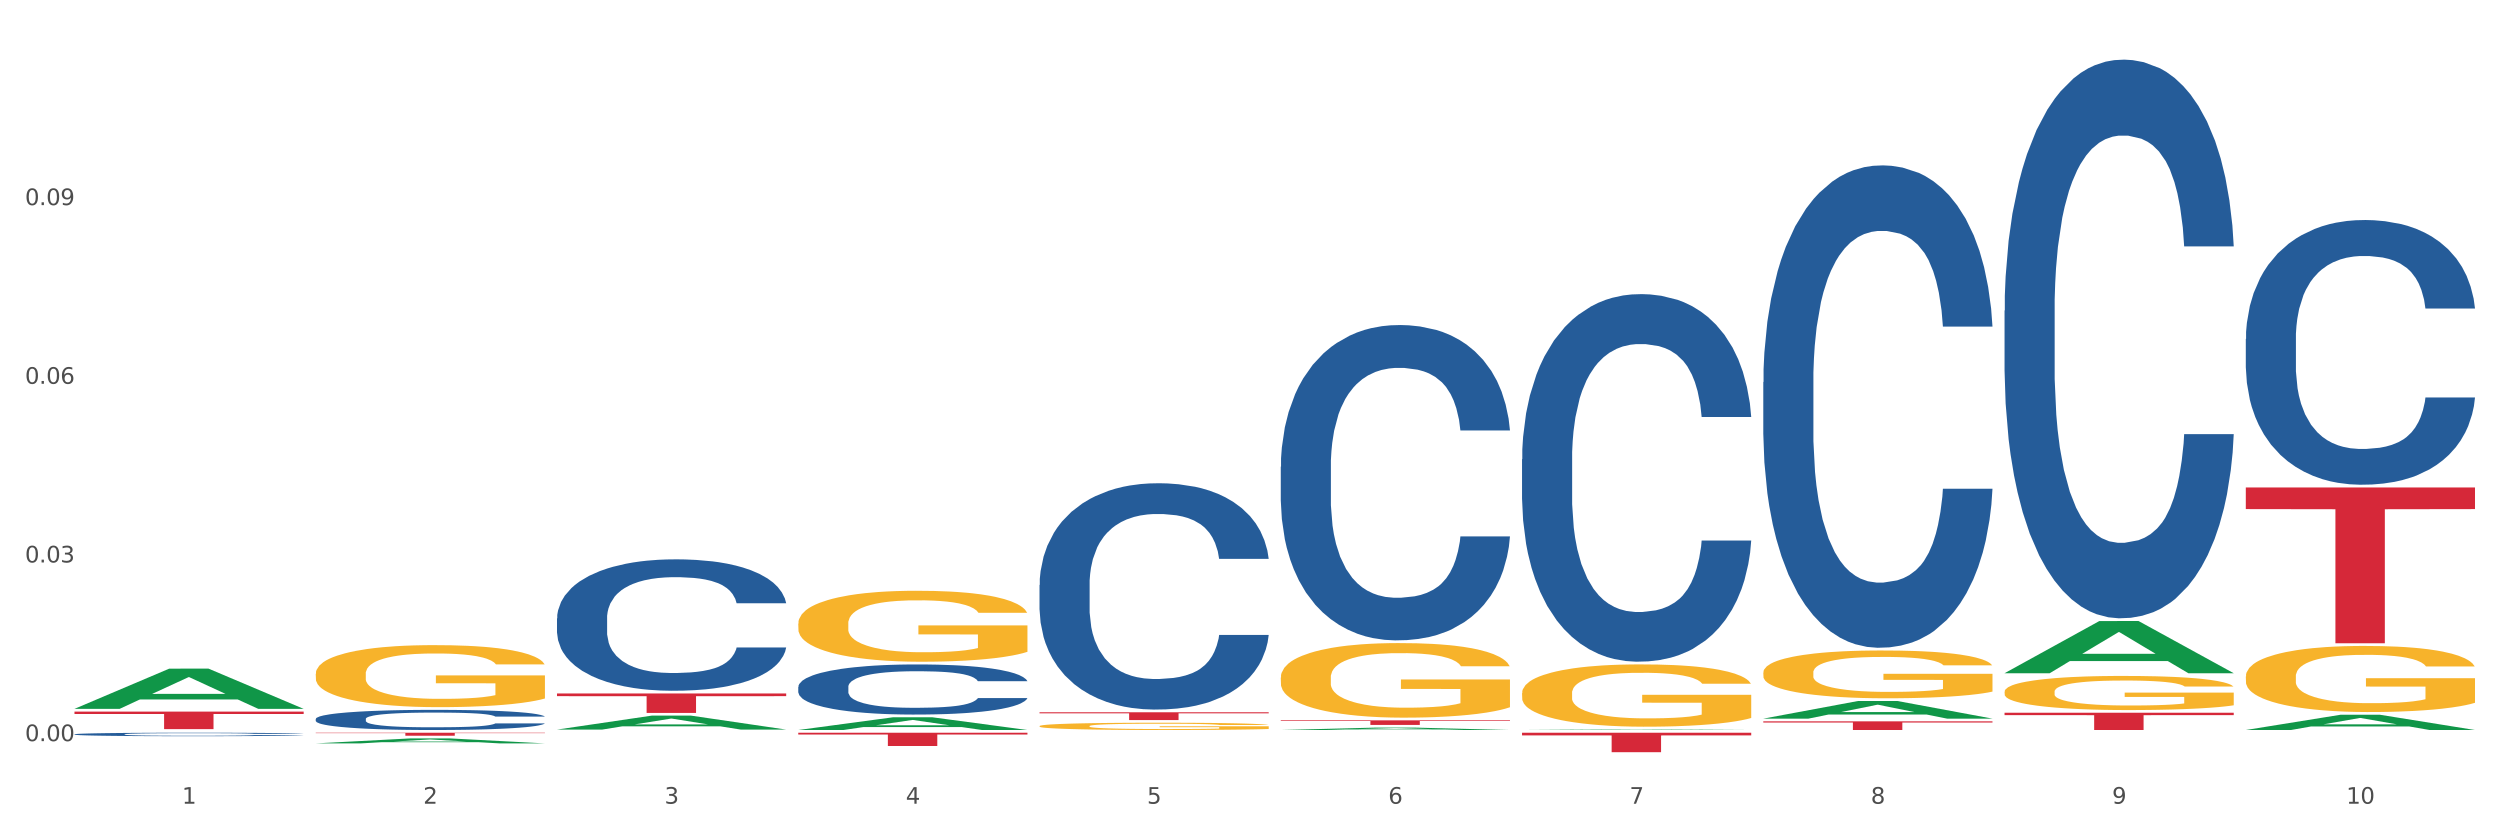 <?xml version="1.0" encoding="utf-8" standalone="no"?>
<!DOCTYPE svg PUBLIC "-//W3C//DTD SVG 1.1//EN"
  "http://www.w3.org/Graphics/SVG/1.1/DTD/svg11.dtd">
<svg xmlns:xlink="http://www.w3.org/1999/xlink" width="1080pt" height="360pt" viewBox="0 0 1080 360" xmlns="http://www.w3.org/2000/svg" version="1.1">
 <rect x="0" y="0" width="1080" height="360" fill="#333333" stroke="none"/>
 <defs>
  <style type="text/css">*{stroke-linejoin: round; stroke-linecap: butt}</style>
 </defs>
 <g id="figure_1">
  <g id="patch_1">
   <path d="M 0 360 
L 1080 360 
L 1080 0 
L 0 0 
z
" style="fill: #ffffff; stroke: #ffffff; stroke-linejoin: miter"/>
  </g>
  <g id="axes_1">
   <g id="matplotlib.axis_1">
    <g id="xtick_1">
     <g id="text_1">
      <!-- 1 -->
      <g style="fill: #4d4d4d" transform="translate(78.627 347.204) scale(0.096 -0.096)">
       <defs>
        <path id="DejaVuSans-31" d="M 794 531 
L 1825 531 
L 1825 4091 
L 703 3866 
L 703 4441 
L 1819 4666 
L 2450 4666 
L 2450 531 
L 3481 531 
L 3481 0 
L 794 0 
L 794 531 
z
" transform="scale(0.016)"/>
       </defs>
       <use xlink:href="#DejaVuSans-31"/>
      </g>
     </g>
    </g>
    <g id="xtick_2">
     <g id="text_2">
      <!-- 2 -->
      <g style="fill: #4d4d4d" transform="translate(182.851 347.204) scale(0.096 -0.096)">
       <defs>
        <path id="DejaVuSans-32" d="M 1228 531 
L 3431 531 
L 3431 0 
L 469 0 
L 469 531 
Q 828 903 1448 1529 
Q 2069 2156 2228 2338 
Q 2531 2678 2651 2914 
Q 2772 3150 2772 3378 
Q 2772 3750 2511 3984 
Q 2250 4219 1831 4219 
Q 1534 4219 1204 4116 
Q 875 4013 500 3803 
L 500 4441 
Q 881 4594 1212 4672 
Q 1544 4750 1819 4750 
Q 2544 4750 2975 4387 
Q 3406 4025 3406 3419 
Q 3406 3131 3298 2873 
Q 3191 2616 2906 2266 
Q 2828 2175 2409 1742 
Q 1991 1309 1228 531 
z
" transform="scale(0.016)"/>
       </defs>
       <use xlink:href="#DejaVuSans-32"/>
      </g>
     </g>
    </g>
    <g id="xtick_3">
     <g id="text_3">
      <!-- 3 -->
      <g style="fill: #4d4d4d" transform="translate(287.074 347.204) scale(0.096 -0.096)">
       <defs>
        <path id="DejaVuSans-33" d="M 2597 2516 
Q 3050 2419 3304 2112 
Q 3559 1806 3559 1356 
Q 3559 666 3084 287 
Q 2609 -91 1734 -91 
Q 1441 -91 1130 -33 
Q 819 25 488 141 
L 488 750 
Q 750 597 1062 519 
Q 1375 441 1716 441 
Q 2309 441 2620 675 
Q 2931 909 2931 1356 
Q 2931 1769 2642 2001 
Q 2353 2234 1838 2234 
L 1294 2234 
L 1294 2753 
L 1863 2753 
Q 2328 2753 2575 2939 
Q 2822 3125 2822 3475 
Q 2822 3834 2567 4026 
Q 2313 4219 1838 4219 
Q 1578 4219 1281 4162 
Q 984 4106 628 3988 
L 628 4550 
Q 988 4650 1302 4700 
Q 1616 4750 1894 4750 
Q 2613 4750 3031 4423 
Q 3450 4097 3450 3541 
Q 3450 3153 3228 2886 
Q 3006 2619 2597 2516 
z
" transform="scale(0.016)"/>
       </defs>
       <use xlink:href="#DejaVuSans-33"/>
      </g>
     </g>
    </g>
    <g id="xtick_4">
     <g id="text_4">
      <!-- 4 -->
      <g style="fill: #4d4d4d" transform="translate(391.298 347.204) scale(0.096 -0.096)">
       <defs>
        <path id="DejaVuSans-34" d="M 2419 4116 
L 825 1625 
L 2419 1625 
L 2419 4116 
z
M 2253 4666 
L 3047 4666 
L 3047 1625 
L 3713 1625 
L 3713 1100 
L 3047 1100 
L 3047 0 
L 2419 0 
L 2419 1100 
L 313 1100 
L 313 1709 
L 2253 4666 
z
" transform="scale(0.016)"/>
       </defs>
       <use xlink:href="#DejaVuSans-34"/>
      </g>
     </g>
    </g>
    <g id="xtick_5">
     <g id="text_5">
      <!-- 5 -->
      <g style="fill: #4d4d4d" transform="translate(495.522 347.204) scale(0.096 -0.096)">
       <defs>
        <path id="DejaVuSans-35" d="M 691 4666 
L 3169 4666 
L 3169 4134 
L 1269 4134 
L 1269 2991 
Q 1406 3038 1543 3061 
Q 1681 3084 1819 3084 
Q 2600 3084 3056 2656 
Q 3513 2228 3513 1497 
Q 3513 744 3044 326 
Q 2575 -91 1722 -91 
Q 1428 -91 1123 -41 
Q 819 9 494 109 
L 494 744 
Q 775 591 1075 516 
Q 1375 441 1709 441 
Q 2250 441 2565 725 
Q 2881 1009 2881 1497 
Q 2881 1984 2565 2268 
Q 2250 2553 1709 2553 
Q 1456 2553 1204 2497 
Q 953 2441 691 2322 
L 691 4666 
z
" transform="scale(0.016)"/>
       </defs>
       <use xlink:href="#DejaVuSans-35"/>
      </g>
     </g>
    </g>
    <g id="xtick_6">
     <g id="text_6">
      <!-- 6 -->
      <g style="fill: #4d4d4d" transform="translate(599.745 347.204) scale(0.096 -0.096)">
       <defs>
        <path id="DejaVuSans-36" d="M 2113 2584 
Q 1688 2584 1439 2293 
Q 1191 2003 1191 1497 
Q 1191 994 1439 701 
Q 1688 409 2113 409 
Q 2538 409 2786 701 
Q 3034 994 3034 1497 
Q 3034 2003 2786 2293 
Q 2538 2584 2113 2584 
z
M 3366 4563 
L 3366 3988 
Q 3128 4100 2886 4159 
Q 2644 4219 2406 4219 
Q 1781 4219 1451 3797 
Q 1122 3375 1075 2522 
Q 1259 2794 1537 2939 
Q 1816 3084 2150 3084 
Q 2853 3084 3261 2657 
Q 3669 2231 3669 1497 
Q 3669 778 3244 343 
Q 2819 -91 2113 -91 
Q 1303 -91 875 529 
Q 447 1150 447 2328 
Q 447 3434 972 4092 
Q 1497 4750 2381 4750 
Q 2619 4750 2861 4703 
Q 3103 4656 3366 4563 
z
" transform="scale(0.016)"/>
       </defs>
       <use xlink:href="#DejaVuSans-36"/>
      </g>
     </g>
    </g>
    <g id="xtick_7">
     <g id="text_7">
      <!-- 7 -->
      <g style="fill: #4d4d4d" transform="translate(703.969 347.204) scale(0.096 -0.096)">
       <defs>
        <path id="DejaVuSans-37" d="M 525 4666 
L 3525 4666 
L 3525 4397 
L 1831 0 
L 1172 0 
L 2766 4134 
L 525 4134 
L 525 4666 
z
" transform="scale(0.016)"/>
       </defs>
       <use xlink:href="#DejaVuSans-37"/>
      </g>
     </g>
    </g>
    <g id="xtick_8">
     <g id="text_8">
      <!-- 8 -->
      <g style="fill: #4d4d4d" transform="translate(808.193 347.204) scale(0.096 -0.096)">
       <defs>
        <path id="DejaVuSans-38" d="M 2034 2216 
Q 1584 2216 1326 1975 
Q 1069 1734 1069 1313 
Q 1069 891 1326 650 
Q 1584 409 2034 409 
Q 2484 409 2743 651 
Q 3003 894 3003 1313 
Q 3003 1734 2745 1975 
Q 2488 2216 2034 2216 
z
M 1403 2484 
Q 997 2584 770 2862 
Q 544 3141 544 3541 
Q 544 4100 942 4425 
Q 1341 4750 2034 4750 
Q 2731 4750 3128 4425 
Q 3525 4100 3525 3541 
Q 3525 3141 3298 2862 
Q 3072 2584 2669 2484 
Q 3125 2378 3379 2068 
Q 3634 1759 3634 1313 
Q 3634 634 3220 271 
Q 2806 -91 2034 -91 
Q 1263 -91 848 271 
Q 434 634 434 1313 
Q 434 1759 690 2068 
Q 947 2378 1403 2484 
z
M 1172 3481 
Q 1172 3119 1398 2916 
Q 1625 2713 2034 2713 
Q 2441 2713 2670 2916 
Q 2900 3119 2900 3481 
Q 2900 3844 2670 4047 
Q 2441 4250 2034 4250 
Q 1625 4250 1398 4047 
Q 1172 3844 1172 3481 
z
" transform="scale(0.016)"/>
       </defs>
       <use xlink:href="#DejaVuSans-38"/>
      </g>
     </g>
    </g>
    <g id="xtick_9">
     <g id="text_9">
      <!-- 9 -->
      <g style="fill: #4d4d4d" transform="translate(912.416 347.204) scale(0.096 -0.096)">
       <defs>
        <path id="DejaVuSans-39" d="M 703 97 
L 703 672 
Q 941 559 1184 500 
Q 1428 441 1663 441 
Q 2288 441 2617 861 
Q 2947 1281 2994 2138 
Q 2813 1869 2534 1725 
Q 2256 1581 1919 1581 
Q 1219 1581 811 2004 
Q 403 2428 403 3163 
Q 403 3881 828 4315 
Q 1253 4750 1959 4750 
Q 2769 4750 3195 4129 
Q 3622 3509 3622 2328 
Q 3622 1225 3098 567 
Q 2575 -91 1691 -91 
Q 1453 -91 1209 -44 
Q 966 3 703 97 
z
M 1959 2075 
Q 2384 2075 2632 2365 
Q 2881 2656 2881 3163 
Q 2881 3666 2632 3958 
Q 2384 4250 1959 4250 
Q 1534 4250 1286 3958 
Q 1038 3666 1038 3163 
Q 1038 2656 1286 2365 
Q 1534 2075 1959 2075 
z
" transform="scale(0.016)"/>
       </defs>
       <use xlink:href="#DejaVuSans-39"/>
      </g>
     </g>
    </g>
    <g id="xtick_10">
     <g id="text_10">
      <!-- 10 -->
      <g style="fill: #4d4d4d" transform="translate(1013.586 347.204) scale(0.096 -0.096)">
       <defs>
        <path id="DejaVuSans-30" d="M 2034 4250 
Q 1547 4250 1301 3770 
Q 1056 3291 1056 2328 
Q 1056 1369 1301 889 
Q 1547 409 2034 409 
Q 2525 409 2770 889 
Q 3016 1369 3016 2328 
Q 3016 3291 2770 3770 
Q 2525 4250 2034 4250 
z
M 2034 4750 
Q 2819 4750 3233 4129 
Q 3647 3509 3647 2328 
Q 3647 1150 3233 529 
Q 2819 -91 2034 -91 
Q 1250 -91 836 529 
Q 422 1150 422 2328 
Q 422 3509 836 4129 
Q 1250 4750 2034 4750 
z
" transform="scale(0.016)"/>
       </defs>
       <use xlink:href="#DejaVuSans-31"/>
       <use xlink:href="#DejaVuSans-30" transform="translate(63.623 0)"/>
      </g>
     </g>
    </g>
    <g id="xtick_11"/>
    <g id="xtick_12"/>
    <g id="xtick_13"/>
    <g id="xtick_14"/>
    <g id="xtick_15"/>
    <g id="xtick_16"/>
    <g id="xtick_17"/>
    <g id="xtick_18"/>
    <g id="xtick_19"/>
   </g>
   <g id="matplotlib.axis_2">
    <g id="ytick_1">
     <g id="text_11">
      <!-- 0.00 -->
      <g style="fill: #4d4d4d" transform="translate(10.8 320.176) scale(0.096 -0.096)">
       <defs>
        <path id="DejaVuSans-2e" d="M 684 794 
L 1344 794 
L 1344 0 
L 684 0 
L 684 794 
z
" transform="scale(0.016)"/>
       </defs>
       <use xlink:href="#DejaVuSans-30"/>
       <use xlink:href="#DejaVuSans-2e" transform="translate(63.623 0)"/>
       <use xlink:href="#DejaVuSans-30" transform="translate(95.41 0)"/>
       <use xlink:href="#DejaVuSans-30" transform="translate(159.033 0)"/>
      </g>
     </g>
    </g>
    <g id="ytick_2">
     <g id="text_12">
      <!-- 0.03 -->
      <g style="fill: #4d4d4d" transform="translate(10.8 242.988) scale(0.096 -0.096)">
       <use xlink:href="#DejaVuSans-30"/>
       <use xlink:href="#DejaVuSans-2e" transform="translate(63.623 0)"/>
       <use xlink:href="#DejaVuSans-30" transform="translate(95.41 0)"/>
       <use xlink:href="#DejaVuSans-33" transform="translate(159.033 0)"/>
      </g>
     </g>
    </g>
    <g id="ytick_3">
     <g id="text_13">
      <!-- 0.06 -->
      <g style="fill: #4d4d4d" transform="translate(10.8 165.8) scale(0.096 -0.096)">
       <use xlink:href="#DejaVuSans-30"/>
       <use xlink:href="#DejaVuSans-2e" transform="translate(63.623 0)"/>
       <use xlink:href="#DejaVuSans-30" transform="translate(95.41 0)"/>
       <use xlink:href="#DejaVuSans-36" transform="translate(159.033 0)"/>
      </g>
     </g>
    </g>
    <g id="ytick_4">
     <g id="text_14">
      <!-- 0.09 -->
      <g style="fill: #4d4d4d" transform="translate(10.8 88.612) scale(0.096 -0.096)">
       <use xlink:href="#DejaVuSans-30"/>
       <use xlink:href="#DejaVuSans-2e" transform="translate(63.623 0)"/>
       <use xlink:href="#DejaVuSans-30" transform="translate(95.41 0)"/>
       <use xlink:href="#DejaVuSans-39" transform="translate(159.033 0)"/>
      </g>
     </g>
    </g>
    <g id="ytick_5"/>
    <g id="ytick_6"/>
    <g id="ytick_7"/>
    <g id="ytick_8"/>
   </g>
   <g id="PolyCollection_1">
    <path d="M 32.175 306.202 
L 32.277 306.185 
L 73.107 288.854 
L 90.051 288.838 
L 131.187 306.234 
L 111.589 306.234 
L 102.709 302.183 
L 60.552 302.183 
L 60.246 302.249 
L 51.671 306.234 
L 32.175 306.234 
L 32.175 306.202 
L 65.86 299.766 
L 97.401 299.75 
L 81.783 292.546 
L 81.579 292.513 
L 81.375 292.562 
L 65.758 299.75 
L 65.86 299.766 
L 32.175 306.202 
z
" clip-path="url(#p0fa2a5ebbf)" style="fill: #109648"/>
    <path d="M 761.74 311.614 
L 860.753 311.614 
L 860.753 312.136 
L 821.805 312.139 
L 821.805 315.366 
L 800.454 315.366 
L 800.454 312.139 
L 761.74 312.136 
L 761.74 311.618 
L 761.74 311.614 
z
" clip-path="url(#p0fa2a5ebbf)" style="fill: #d62839"/>
    <path d="M 657.517 316.529 
L 756.529 316.529 
L 756.529 317.699 
L 717.581 317.707 
L 717.581 324.95 
L 696.23 324.95 
L 696.23 317.707 
L 657.517 317.699 
L 657.517 316.537 
L 657.517 316.529 
z
" clip-path="url(#p0fa2a5ebbf)" style="fill: #d62839"/>
    <path d="M 553.293 311.194 
L 652.306 311.194 
L 652.306 311.467 
L 613.358 311.469 
L 613.358 313.158 
L 592.006 313.158 
L 592.006 311.469 
L 553.293 311.467 
L 553.293 311.196 
L 553.293 311.194 
z
" clip-path="url(#p0fa2a5ebbf)" style="fill: #d62839"/>
    <path d="M 136.399 291.078 
L 136.516 291.054 
L 136.516 290.173 
L 136.749 289.414 
L 137.918 287.579 
L 139.672 286.061 
L 140.958 285.254 
L 142.244 284.593 
L 143.763 283.932 
L 145.634 283.247 
L 149.024 282.244 
L 151.128 281.73 
L 153.699 281.191 
L 158.375 280.408 
L 161.765 279.968 
L 165.272 279.601 
L 171 279.16 
L 174.741 278.964 
L 178.716 278.818 
L 183.508 278.72 
L 187.132 278.695 
L 195.081 278.769 
L 201.861 278.989 
L 205.135 279.16 
L 209.343 279.454 
L 211.564 279.65 
L 215.188 280.041 
L 218.928 280.555 
L 221.5 280.996 
L 225.358 281.828 
L 228.28 282.66 
L 230.969 283.688 
L 232.372 284.397 
L 233.424 285.058 
L 234.359 285.817 
L 235.294 287.016 
L 214.253 287.016 
L 213.434 286.159 
L 212.148 285.352 
L 210.278 284.569 
L 208.641 284.079 
L 205.836 283.467 
L 203.264 283.076 
L 200.576 282.782 
L 197.302 282.537 
L 194.731 282.415 
L 191.107 282.317 
L 183.976 282.342 
L 179.183 282.537 
L 175.91 282.782 
L 173.806 283.002 
L 171.936 283.247 
L 169.831 283.59 
L 167.377 284.104 
L 165.623 284.569 
L 163.87 285.156 
L 162.467 285.743 
L 161.181 286.429 
L 160.129 287.163 
L 159.311 287.921 
L 158.609 288.851 
L 158.025 290.393 
L 158.025 293.746 
L 158.259 294.504 
L 158.843 295.508 
L 159.544 296.266 
L 160.713 297.172 
L 161.765 297.784 
L 163.753 298.665 
L 165.974 299.399 
L 167.727 299.864 
L 169.481 300.255 
L 172.52 300.794 
L 175.91 301.234 
L 178.833 301.504 
L 182.807 301.748 
L 185.496 301.846 
L 187.834 301.895 
L 193.562 301.895 
L 197.653 301.822 
L 202.212 301.65 
L 205.719 301.43 
L 208.641 301.161 
L 211.915 300.72 
L 214.019 300.304 
L 214.019 295.19 
L 188.301 295.165 
L 188.301 291.764 
L 235.411 291.764 
L 235.411 301.748 
L 233.424 302.262 
L 231.203 302.727 
L 228.865 303.143 
L 225.358 303.657 
L 221.15 304.147 
L 217.409 304.489 
L 213.434 304.783 
L 208.758 305.052 
L 202.68 305.297 
L 198.939 305.395 
L 194.263 305.468 
L 188.769 305.493 
L 183.976 305.444 
L 179.3 305.321 
L 174.39 305.101 
L 169.598 304.783 
L 165.974 304.465 
L 162.35 304.073 
L 158.492 303.559 
L 155.453 303.07 
L 153.115 302.629 
L 150.543 302.066 
L 147.738 301.332 
L 145.634 300.672 
L 143.763 299.986 
L 141.776 299.105 
L 140.373 298.347 
L 138.97 297.392 
L 138.152 296.682 
L 137.217 295.581 
L 136.516 294.039 
L 136.399 291.078 
z
" clip-path="url(#p0fa2a5ebbf)" style="fill: #f7b32b"/>
    <path d="M 344.846 316.529 
L 443.858 316.529 
L 443.858 317.325 
L 404.91 317.331 
L 404.91 322.263 
L 383.559 322.263 
L 383.559 317.331 
L 344.846 317.325 
L 344.846 316.534 
L 344.846 316.529 
z
" clip-path="url(#p0fa2a5ebbf)" style="fill: #d62839"/>
    <path d="M 240.622 299.575 
L 339.635 299.575 
L 339.635 300.743 
L 300.687 300.751 
L 300.687 307.984 
L 279.336 307.984 
L 279.336 300.751 
L 240.622 300.743 
L 240.622 299.583 
L 240.622 299.575 
z
" clip-path="url(#p0fa2a5ebbf)" style="fill: #d62839"/>
    <path d="M 136.399 316.529 
L 235.411 316.529 
L 235.411 316.709 
L 196.463 316.71 
L 196.463 317.824 
L 175.112 317.824 
L 175.112 316.71 
L 136.399 316.709 
L 136.399 316.53 
L 136.399 316.529 
z
" clip-path="url(#p0fa2a5ebbf)" style="fill: #d62839"/>
    <path d="M 32.175 307.398 
L 131.187 307.398 
L 131.187 308.454 
L 92.239 308.461 
L 92.239 314.997 
L 70.888 314.997 
L 70.888 308.461 
L 32.175 308.454 
L 32.175 307.405 
L 32.175 307.398 
z
" clip-path="url(#p0fa2a5ebbf)" style="fill: #d62839"/>
    <path d="M 32.175 317.208 
L 32.292 317.207 
L 32.292 317.168 
L 32.643 317.116 
L 33.931 317.019 
L 35.569 316.946 
L 38.378 316.86 
L 39.899 316.824 
L 41.889 316.784 
L 45.985 316.719 
L 50.667 316.664 
L 53.944 316.634 
L 56.401 316.614 
L 61.902 316.58 
L 65.062 316.565 
L 68.339 316.552 
L 71.148 316.544 
L 75.829 316.534 
L 79.575 316.53 
L 83.905 316.529 
L 87.533 316.53 
L 92.331 316.536 
L 99.354 316.552 
L 102.045 316.562 
L 105.674 316.578 
L 109.419 316.6 
L 112.462 316.623 
L 115.973 316.654 
L 119.601 316.696 
L 123.112 316.748 
L 125.57 316.797 
L 127.559 316.848 
L 129.315 316.91 
L 130.602 316.978 
L 131.187 317.034 
L 109.77 317.034 
L 109.185 316.983 
L 108.014 316.928 
L 106.844 316.891 
L 105.557 316.86 
L 103.567 316.826 
L 101.811 316.803 
L 98.886 316.777 
L 96.194 316.761 
L 93.97 316.751 
L 91.278 316.743 
L 85.543 316.734 
L 81.447 316.734 
L 78.872 316.737 
L 75.712 316.744 
L 73.021 316.754 
L 69.861 316.77 
L 67.403 316.788 
L 64.945 316.812 
L 63.541 316.828 
L 61.434 316.859 
L 60.03 316.884 
L 58.157 316.926 
L 57.104 316.957 
L 55.231 317.036 
L 54.412 317.094 
L 54.061 317.134 
L 53.827 317.178 
L 53.827 317.393 
L 54.529 317.49 
L 55.114 317.531 
L 56.05 317.578 
L 57.806 317.639 
L 60.381 317.699 
L 63.072 317.741 
L 65.296 317.768 
L 67.403 317.787 
L 69.509 317.802 
L 72.084 317.816 
L 74.191 317.824 
L 77.351 317.833 
L 81.096 317.837 
L 84.022 317.837 
L 89.991 317.83 
L 92.683 317.823 
L 95.257 317.813 
L 98.066 317.798 
L 100.29 317.781 
L 101.577 317.769 
L 103.684 317.743 
L 105.322 317.715 
L 106.727 317.683 
L 107.663 317.656 
L 108.717 317.614 
L 109.536 317.567 
L 109.77 317.543 
L 131.187 317.543 
L 130.719 317.592 
L 129.9 317.641 
L 128.262 317.706 
L 126.974 317.743 
L 124.985 317.788 
L 122.878 317.827 
L 119.952 317.87 
L 117.26 317.902 
L 114.451 317.929 
L 111.408 317.954 
L 105.908 317.989 
L 103.918 317.998 
L 99.705 318.015 
L 96.428 318.025 
L 91.629 318.034 
L 86.714 318.04 
L 81.564 318.041 
L 77 318.038 
L 71.967 318.03 
L 68.807 318.022 
L 65.296 318.009 
L 61.2 317.99 
L 57.338 317.967 
L 53.71 317.939 
L 50.316 317.907 
L 47.156 317.871 
L 43.059 317.812 
L 40.016 317.754 
L 37.793 317.7 
L 36.271 317.654 
L 34.75 317.596 
L 33.931 317.556 
L 32.643 317.46 
L 32.175 317.37 
L 32.175 317.208 
z
" clip-path="url(#p0fa2a5ebbf)" style="fill: #255c99"/>
    <path d="M 136.399 310.569 
L 136.516 310.561 
L 136.516 310.338 
L 136.867 310.036 
L 138.154 309.479 
L 139.793 309.058 
L 142.602 308.565 
L 144.123 308.358 
L 146.113 308.127 
L 150.209 307.753 
L 154.89 307.435 
L 158.167 307.26 
L 160.625 307.149 
L 166.126 306.95 
L 169.286 306.862 
L 172.563 306.791 
L 175.372 306.743 
L 180.053 306.687 
L 183.798 306.664 
L 188.129 306.656 
L 191.757 306.664 
L 196.555 306.695 
L 203.577 306.791 
L 206.269 306.847 
L 209.897 306.942 
L 213.642 307.069 
L 216.685 307.197 
L 220.196 307.379 
L 223.824 307.618 
L 227.336 307.92 
L 229.793 308.199 
L 231.783 308.493 
L 233.538 308.851 
L 234.826 309.241 
L 235.411 309.567 
L 213.993 309.567 
L 213.408 309.273 
L 212.238 308.954 
L 211.068 308.74 
L 209.78 308.565 
L 207.791 308.366 
L 206.035 308.239 
L 203.109 308.087 
L 200.417 307.992 
L 198.194 307.936 
L 195.502 307.889 
L 189.767 307.841 
L 185.671 307.841 
L 183.096 307.857 
L 179.936 307.897 
L 177.244 307.952 
L 174.084 308.048 
L 171.626 308.151 
L 169.169 308.286 
L 167.764 308.382 
L 165.658 308.557 
L 164.253 308.7 
L 162.381 308.946 
L 161.327 309.121 
L 159.455 309.575 
L 158.635 309.909 
L 158.284 310.14 
L 158.05 310.394 
L 158.05 311.635 
L 158.752 312.192 
L 159.338 312.43 
L 160.274 312.701 
L 162.029 313.051 
L 164.604 313.393 
L 167.296 313.639 
L 169.52 313.791 
L 171.626 313.902 
L 173.733 313.989 
L 176.308 314.069 
L 178.415 314.117 
L 181.575 314.164 
L 185.32 314.188 
L 188.246 314.188 
L 194.214 314.149 
L 196.906 314.109 
L 199.481 314.053 
L 202.29 313.966 
L 204.514 313.87 
L 205.801 313.799 
L 207.908 313.647 
L 209.546 313.488 
L 210.951 313.305 
L 211.887 313.146 
L 212.94 312.908 
L 213.759 312.637 
L 213.993 312.494 
L 235.411 312.494 
L 234.943 312.78 
L 234.124 313.059 
L 232.485 313.433 
L 231.198 313.647 
L 229.208 313.91 
L 227.102 314.133 
L 224.176 314.379 
L 221.484 314.562 
L 218.675 314.721 
L 215.632 314.864 
L 210.131 315.063 
L 208.142 315.119 
L 203.928 315.214 
L 200.651 315.27 
L 195.853 315.326 
L 190.937 315.358 
L 185.788 315.366 
L 181.223 315.35 
L 176.191 315.302 
L 173.031 315.254 
L 169.52 315.183 
L 165.424 315.071 
L 161.561 314.936 
L 157.933 314.777 
L 154.539 314.594 
L 151.379 314.387 
L 147.283 314.045 
L 144.24 313.711 
L 142.016 313.401 
L 140.495 313.138 
L 138.973 312.804 
L 138.154 312.574 
L 136.867 312.017 
L 136.399 311.5 
L 136.399 310.569 
z
" clip-path="url(#p0fa2a5ebbf)" style="fill: #255c99"/>
    <path d="M 240.622 267.143 
L 240.739 267.091 
L 240.739 265.639 
L 241.09 263.668 
L 242.378 260.039 
L 244.016 257.29 
L 246.825 254.075 
L 248.347 252.727 
L 250.336 251.223 
L 254.432 248.786 
L 259.114 246.712 
L 262.391 245.571 
L 264.849 244.845 
L 270.349 243.548 
L 273.509 242.978 
L 276.786 242.511 
L 279.595 242.2 
L 284.277 241.837 
L 288.022 241.682 
L 292.352 241.63 
L 295.98 241.682 
L 300.779 241.889 
L 307.801 242.511 
L 310.493 242.874 
L 314.121 243.497 
L 317.866 244.326 
L 320.909 245.156 
L 324.42 246.349 
L 328.048 247.904 
L 331.559 249.875 
L 334.017 251.69 
L 336.007 253.608 
L 337.762 255.942 
L 339.049 258.483 
L 339.635 260.609 
L 318.217 260.609 
L 317.632 258.69 
L 316.462 256.616 
L 315.291 255.216 
L 314.004 254.075 
L 312.014 252.779 
L 310.259 251.949 
L 307.333 250.964 
L 304.641 250.342 
L 302.417 249.979 
L 299.725 249.667 
L 293.991 249.356 
L 289.894 249.356 
L 287.32 249.46 
L 284.16 249.719 
L 281.468 250.082 
L 278.308 250.705 
L 275.85 251.379 
L 273.392 252.26 
L 271.988 252.882 
L 269.881 254.023 
L 268.477 254.957 
L 266.604 256.564 
L 265.551 257.705 
L 263.678 260.661 
L 262.859 262.839 
L 262.508 264.343 
L 262.274 266.002 
L 262.274 274.091 
L 262.976 277.721 
L 263.561 279.277 
L 264.498 281.04 
L 266.253 283.322 
L 268.828 285.551 
L 271.52 287.159 
L 273.743 288.144 
L 275.85 288.87 
L 277.957 289.441 
L 280.532 289.959 
L 282.638 290.27 
L 285.798 290.581 
L 289.543 290.737 
L 292.469 290.737 
L 298.438 290.478 
L 301.13 290.218 
L 303.705 289.855 
L 306.513 289.285 
L 308.737 288.663 
L 310.025 288.196 
L 312.131 287.211 
L 313.77 286.174 
L 315.174 284.981 
L 316.11 283.944 
L 317.164 282.388 
L 317.983 280.625 
L 318.217 279.692 
L 339.635 279.692 
L 339.167 281.559 
L 338.347 283.374 
L 336.709 285.811 
L 335.421 287.211 
L 333.432 288.922 
L 331.325 290.374 
L 328.399 291.982 
L 325.707 293.174 
L 322.899 294.211 
L 319.856 295.145 
L 314.355 296.441 
L 312.365 296.804 
L 308.152 297.426 
L 304.875 297.789 
L 300.077 298.152 
L 295.161 298.36 
L 290.011 298.412 
L 285.447 298.308 
L 280.414 297.997 
L 277.254 297.686 
L 273.743 297.219 
L 269.647 296.493 
L 265.785 295.611 
L 262.157 294.574 
L 258.763 293.382 
L 255.603 292.033 
L 251.507 289.804 
L 248.464 287.626 
L 246.24 285.603 
L 244.718 283.892 
L 243.197 281.714 
L 242.378 280.21 
L 241.09 276.58 
L 240.622 273.21 
L 240.622 267.143 
z
" clip-path="url(#p0fa2a5ebbf)" style="fill: #255c99"/>
    <path d="M 344.846 296.767 
L 344.963 296.748 
L 344.963 296.194 
L 345.314 295.442 
L 346.601 294.057 
L 348.24 293.009 
L 351.049 291.782 
L 352.57 291.268 
L 354.56 290.694 
L 358.656 289.765 
L 363.338 288.973 
L 366.615 288.538 
L 369.072 288.261 
L 374.573 287.767 
L 377.733 287.549 
L 381.01 287.371 
L 383.819 287.252 
L 388.5 287.114 
L 392.245 287.054 
L 396.576 287.035 
L 400.204 287.054 
L 405.002 287.134 
L 412.025 287.371 
L 414.716 287.509 
L 418.344 287.747 
L 422.09 288.063 
L 425.133 288.38 
L 428.644 288.835 
L 432.272 289.428 
L 435.783 290.18 
L 438.241 290.872 
L 440.23 291.604 
L 441.986 292.494 
L 443.273 293.464 
L 443.858 294.275 
L 422.441 294.275 
L 421.856 293.543 
L 420.685 292.752 
L 419.515 292.218 
L 418.227 291.782 
L 416.238 291.288 
L 414.482 290.971 
L 411.556 290.595 
L 408.865 290.358 
L 406.641 290.22 
L 403.949 290.101 
L 398.214 289.982 
L 394.118 289.982 
L 391.543 290.022 
L 388.383 290.121 
L 385.691 290.259 
L 382.531 290.496 
L 380.074 290.754 
L 377.616 291.09 
L 376.211 291.327 
L 374.105 291.763 
L 372.7 292.119 
L 370.828 292.732 
L 369.775 293.167 
L 367.902 294.295 
L 367.083 295.126 
L 366.732 295.699 
L 366.498 296.332 
L 366.498 299.418 
L 367.2 300.803 
L 367.785 301.396 
L 368.721 302.069 
L 370.477 302.939 
L 373.052 303.79 
L 375.743 304.403 
L 377.967 304.779 
L 380.074 305.056 
L 382.18 305.274 
L 384.755 305.472 
L 386.862 305.59 
L 390.022 305.709 
L 393.767 305.768 
L 396.693 305.768 
L 402.662 305.669 
L 405.353 305.57 
L 407.928 305.432 
L 410.737 305.214 
L 412.961 304.977 
L 414.248 304.799 
L 416.355 304.423 
L 417.993 304.027 
L 419.398 303.572 
L 420.334 303.177 
L 421.387 302.583 
L 422.207 301.911 
L 422.441 301.555 
L 443.858 301.555 
L 443.39 302.267 
L 442.571 302.959 
L 440.932 303.889 
L 439.645 304.423 
L 437.655 305.076 
L 435.549 305.63 
L 432.623 306.243 
L 429.931 306.698 
L 427.122 307.094 
L 424.079 307.45 
L 418.579 307.944 
L 416.589 308.083 
L 412.376 308.32 
L 409.099 308.459 
L 404.3 308.597 
L 399.385 308.676 
L 394.235 308.696 
L 389.671 308.656 
L 384.638 308.538 
L 381.478 308.419 
L 377.967 308.241 
L 373.871 307.964 
L 370.009 307.628 
L 366.38 307.232 
L 362.986 306.777 
L 359.826 306.263 
L 355.73 305.412 
L 352.687 304.581 
L 350.464 303.81 
L 348.942 303.157 
L 347.421 302.326 
L 346.601 301.753 
L 345.314 300.368 
L 344.846 299.082 
L 344.846 296.767 
z
" clip-path="url(#p0fa2a5ebbf)" style="fill: #255c99"/>
    <path d="M 449.069 252.693 
L 449.187 252.604 
L 449.187 250.103 
L 449.538 246.71 
L 450.825 240.459 
L 452.464 235.726 
L 455.272 230.19 
L 456.794 227.868 
L 458.783 225.278 
L 462.88 221.081 
L 467.561 217.509 
L 470.838 215.545 
L 473.296 214.295 
L 478.797 212.062 
L 481.957 211.08 
L 485.234 210.276 
L 488.042 209.74 
L 492.724 209.115 
L 496.469 208.847 
L 500.799 208.758 
L 504.427 208.847 
L 509.226 209.205 
L 516.248 210.276 
L 518.94 210.901 
L 522.568 211.973 
L 526.313 213.402 
L 529.356 214.83 
L 532.867 216.884 
L 536.495 219.563 
L 540.006 222.957 
L 542.464 226.082 
L 544.454 229.386 
L 546.209 233.404 
L 547.497 237.78 
L 548.082 241.441 
L 526.664 241.441 
L 526.079 238.137 
L 524.909 234.565 
L 523.738 232.154 
L 522.451 230.19 
L 520.461 227.957 
L 518.706 226.528 
L 515.78 224.832 
L 513.088 223.76 
L 510.864 223.135 
L 508.173 222.599 
L 502.438 222.064 
L 498.342 222.064 
L 495.767 222.242 
L 492.607 222.689 
L 489.915 223.314 
L 486.755 224.385 
L 484.297 225.546 
L 481.84 227.064 
L 480.435 228.136 
L 478.328 230.1 
L 476.924 231.708 
L 475.051 234.476 
L 473.998 236.441 
L 472.126 241.531 
L 471.306 245.281 
L 470.955 247.871 
L 470.721 250.728 
L 470.721 264.659 
L 471.423 270.91 
L 472.009 273.589 
L 472.945 276.625 
L 474.7 280.554 
L 477.275 284.394 
L 479.967 287.162 
L 482.191 288.859 
L 484.297 290.109 
L 486.404 291.091 
L 488.979 291.984 
L 491.085 292.52 
L 494.245 293.056 
L 497.991 293.323 
L 500.916 293.323 
L 506.885 292.877 
L 509.577 292.43 
L 512.152 291.805 
L 514.961 290.823 
L 517.184 289.752 
L 518.472 288.948 
L 520.578 287.251 
L 522.217 285.465 
L 523.621 283.411 
L 524.558 281.625 
L 525.611 278.946 
L 526.43 275.91 
L 526.664 274.303 
L 548.082 274.303 
L 547.614 277.518 
L 546.795 280.643 
L 545.156 284.84 
L 543.869 287.251 
L 541.879 290.198 
L 539.772 292.698 
L 536.846 295.467 
L 534.155 297.52 
L 531.346 299.306 
L 528.303 300.914 
L 522.802 303.146 
L 520.813 303.771 
L 516.599 304.843 
L 513.322 305.468 
L 508.524 306.093 
L 503.608 306.45 
L 498.459 306.54 
L 493.894 306.361 
L 488.862 305.825 
L 485.702 305.289 
L 482.191 304.486 
L 478.094 303.236 
L 474.232 301.717 
L 470.604 299.932 
L 467.21 297.878 
L 464.05 295.556 
L 459.954 291.716 
L 456.911 287.966 
L 454.687 284.483 
L 453.166 281.536 
L 451.644 277.786 
L 450.825 275.196 
L 449.538 268.945 
L 449.069 263.141 
L 449.069 252.693 
z
" clip-path="url(#p0fa2a5ebbf)" style="fill: #255c99"/>
    <path d="M 553.293 201.624 
L 553.41 201.5 
L 553.41 198.016 
L 553.761 193.288 
L 555.049 184.579 
L 556.687 177.985 
L 559.496 170.271 
L 561.017 167.036 
L 563.007 163.428 
L 567.103 157.581 
L 571.785 152.604 
L 575.062 149.867 
L 577.52 148.125 
L 583.02 145.015 
L 586.18 143.646 
L 589.457 142.526 
L 592.266 141.78 
L 596.948 140.909 
L 600.693 140.536 
L 605.023 140.411 
L 608.651 140.536 
L 613.45 141.033 
L 620.472 142.526 
L 623.164 143.397 
L 626.792 144.89 
L 630.537 146.881 
L 633.58 148.872 
L 637.091 151.733 
L 640.719 155.466 
L 644.23 160.194 
L 646.688 164.548 
L 648.677 169.152 
L 650.433 174.75 
L 651.72 180.847 
L 652.306 185.948 
L 630.888 185.948 
L 630.303 181.344 
L 629.132 176.368 
L 627.962 173.008 
L 626.675 170.271 
L 624.685 167.161 
L 622.929 165.17 
L 620.004 162.806 
L 617.312 161.313 
L 615.088 160.442 
L 612.396 159.696 
L 606.661 158.949 
L 602.565 158.949 
L 599.99 159.198 
L 596.83 159.82 
L 594.139 160.691 
L 590.979 162.184 
L 588.521 163.802 
L 586.063 165.917 
L 584.659 167.41 
L 582.552 170.147 
L 581.148 172.386 
L 579.275 176.243 
L 578.222 178.98 
L 576.349 186.072 
L 575.53 191.298 
L 575.179 194.906 
L 574.945 198.887 
L 574.945 218.296 
L 575.647 227.005 
L 576.232 230.738 
L 577.168 234.968 
L 578.924 240.442 
L 581.499 245.792 
L 584.191 249.649 
L 586.414 252.013 
L 588.521 253.755 
L 590.628 255.123 
L 593.202 256.368 
L 595.309 257.114 
L 598.469 257.861 
L 602.214 258.234 
L 605.14 258.234 
L 611.109 257.612 
L 613.801 256.99 
L 616.375 256.119 
L 619.184 254.75 
L 621.408 253.257 
L 622.695 252.137 
L 624.802 249.774 
L 626.441 247.285 
L 627.845 244.424 
L 628.781 241.935 
L 629.835 238.203 
L 630.654 233.973 
L 630.888 231.733 
L 652.306 231.733 
L 651.837 236.212 
L 651.018 240.567 
L 649.38 246.414 
L 648.092 249.774 
L 646.103 253.879 
L 643.996 257.363 
L 641.07 261.22 
L 638.378 264.081 
L 635.569 266.57 
L 632.526 268.809 
L 627.026 271.92 
L 625.036 272.791 
L 620.823 274.284 
L 617.546 275.155 
L 612.747 276.025 
L 607.832 276.523 
L 602.682 276.648 
L 598.118 276.399 
L 593.085 275.652 
L 589.925 274.906 
L 586.414 273.786 
L 582.318 272.044 
L 578.456 269.929 
L 574.828 267.441 
L 571.434 264.579 
L 568.274 261.344 
L 564.177 255.994 
L 561.135 250.769 
L 558.911 245.917 
L 557.389 241.811 
L 555.868 236.585 
L 555.049 232.977 
L 553.761 224.268 
L 553.293 216.181 
L 553.293 201.624 
z
" clip-path="url(#p0fa2a5ebbf)" style="fill: #255c99"/>
    <path d="M 657.517 198.405 
L 657.634 198.26 
L 657.634 194.199 
L 657.985 188.688 
L 659.272 178.537 
L 660.911 170.85 
L 663.72 161.859 
L 665.241 158.088 
L 667.231 153.882 
L 671.327 147.066 
L 676.008 141.265 
L 679.285 138.074 
L 681.743 136.044 
L 687.244 132.418 
L 690.404 130.823 
L 693.681 129.518 
L 696.49 128.648 
L 701.171 127.633 
L 704.916 127.198 
L 709.247 127.052 
L 712.875 127.198 
L 717.673 127.778 
L 724.695 129.518 
L 727.387 130.533 
L 731.015 132.273 
L 734.76 134.594 
L 737.803 136.914 
L 741.314 140.25 
L 744.943 144.601 
L 748.454 150.112 
L 750.911 155.187 
L 752.901 160.553 
L 754.657 167.08 
L 755.944 174.186 
L 756.529 180.132 
L 735.112 180.132 
L 734.526 174.766 
L 733.356 168.965 
L 732.186 165.049 
L 730.898 161.859 
L 728.909 158.233 
L 727.153 155.913 
L 724.227 153.157 
L 721.535 151.417 
L 719.312 150.402 
L 716.62 149.531 
L 710.885 148.661 
L 706.789 148.661 
L 704.214 148.951 
L 701.054 149.676 
L 698.362 150.692 
L 695.202 152.432 
L 692.745 154.317 
L 690.287 156.783 
L 688.882 158.523 
L 686.776 161.714 
L 685.371 164.324 
L 683.499 168.82 
L 682.445 172.01 
L 680.573 180.277 
L 679.754 186.368 
L 679.402 190.574 
L 679.168 195.214 
L 679.168 217.838 
L 679.871 227.99 
L 680.456 232.341 
L 681.392 237.272 
L 683.148 243.653 
L 685.722 249.889 
L 688.414 254.385 
L 690.638 257.14 
L 692.745 259.171 
L 694.851 260.766 
L 697.426 262.216 
L 699.533 263.086 
L 702.693 263.957 
L 706.438 264.392 
L 709.364 264.392 
L 715.332 263.666 
L 718.024 262.941 
L 720.599 261.926 
L 723.408 260.331 
L 725.632 258.591 
L 726.919 257.285 
L 729.026 254.53 
L 730.664 251.629 
L 732.069 248.294 
L 733.005 245.393 
L 734.058 241.043 
L 734.877 236.112 
L 735.112 233.501 
L 756.529 233.501 
L 756.061 238.722 
L 755.242 243.798 
L 753.603 250.614 
L 752.316 254.53 
L 750.326 259.316 
L 748.22 263.376 
L 745.294 267.872 
L 742.602 271.208 
L 739.793 274.108 
L 736.75 276.719 
L 731.249 280.344 
L 729.26 281.36 
L 725.046 283.1 
L 721.769 284.115 
L 716.971 285.13 
L 712.055 285.71 
L 706.906 285.855 
L 702.341 285.565 
L 697.309 284.695 
L 694.149 283.825 
L 690.638 282.52 
L 686.542 280.489 
L 682.679 278.024 
L 679.051 275.123 
L 675.657 271.788 
L 672.497 268.017 
L 668.401 261.781 
L 665.358 255.69 
L 663.134 250.034 
L 661.613 245.248 
L 660.091 239.157 
L 659.272 234.951 
L 657.985 224.8 
L 657.517 215.373 
L 657.517 198.405 
z
" clip-path="url(#p0fa2a5ebbf)" style="fill: #255c99"/>
    <path d="M 761.74 165.078 
L 761.857 164.888 
L 761.857 159.559 
L 762.208 152.327 
L 763.496 139.004 
L 765.134 128.917 
L 767.943 117.117 
L 769.465 112.168 
L 771.454 106.649 
L 775.551 97.704 
L 780.232 90.091 
L 783.509 85.904 
L 785.967 83.239 
L 791.467 78.481 
L 794.627 76.388 
L 797.904 74.675 
L 800.713 73.533 
L 805.395 72.2 
L 809.14 71.63 
L 813.47 71.439 
L 817.098 71.63 
L 821.897 72.391 
L 828.919 74.675 
L 831.611 76.007 
L 835.239 78.291 
L 838.984 81.336 
L 842.027 84.381 
L 845.538 88.759 
L 849.166 94.468 
L 852.677 101.701 
L 855.135 108.362 
L 857.125 115.404 
L 858.88 123.969 
L 860.168 133.294 
L 860.753 141.098 
L 839.335 141.098 
L 838.75 134.056 
L 837.58 126.443 
L 836.409 121.304 
L 835.122 117.117 
L 833.132 112.359 
L 831.377 109.314 
L 828.451 105.697 
L 825.759 103.414 
L 823.535 102.081 
L 820.843 100.939 
L 815.109 99.797 
L 811.012 99.797 
L 808.438 100.178 
L 805.278 101.13 
L 802.586 102.462 
L 799.426 104.746 
L 796.968 107.22 
L 794.51 110.456 
L 793.106 112.739 
L 790.999 116.927 
L 789.595 120.352 
L 787.722 126.252 
L 786.669 130.44 
L 784.796 141.288 
L 783.977 149.282 
L 783.626 154.801 
L 783.392 160.891 
L 783.392 190.582 
L 784.094 203.904 
L 784.679 209.614 
L 785.616 216.085 
L 787.371 224.459 
L 789.946 232.643 
L 792.638 238.543 
L 794.862 242.16 
L 796.968 244.824 
L 799.075 246.918 
L 801.65 248.821 
L 803.756 249.963 
L 806.916 251.105 
L 810.661 251.676 
L 813.587 251.676 
L 819.556 250.724 
L 822.248 249.773 
L 824.823 248.44 
L 827.632 246.347 
L 829.855 244.063 
L 831.143 242.35 
L 833.249 238.734 
L 834.888 234.927 
L 836.292 230.55 
L 837.229 226.743 
L 838.282 221.034 
L 839.101 214.563 
L 839.335 211.137 
L 860.753 211.137 
L 860.285 217.988 
L 859.465 224.65 
L 857.827 233.595 
L 856.539 238.734 
L 854.55 245.014 
L 852.443 250.343 
L 849.517 256.244 
L 846.825 260.621 
L 844.017 264.427 
L 840.974 267.853 
L 835.473 272.611 
L 833.483 273.944 
L 829.27 276.228 
L 825.993 277.56 
L 821.195 278.892 
L 816.279 279.653 
L 811.13 279.844 
L 806.565 279.463 
L 801.533 278.321 
L 798.373 277.179 
L 794.862 275.466 
L 790.765 272.802 
L 786.903 269.566 
L 783.275 265.76 
L 779.881 261.382 
L 776.721 256.434 
L 772.625 248.25 
L 769.582 240.256 
L 767.358 232.834 
L 765.837 226.553 
L 764.315 218.559 
L 763.496 213.04 
L 762.208 199.717 
L 761.74 187.346 
L 761.74 165.078 
z
" clip-path="url(#p0fa2a5ebbf)" style="fill: #255c99"/>
    <path d="M 865.964 134.203 
L 866.081 133.982 
L 866.081 127.811 
L 866.432 119.435 
L 867.719 104.006 
L 869.358 92.324 
L 872.167 78.659 
L 873.688 72.928 
L 875.678 66.536 
L 879.774 56.176 
L 884.456 47.36 
L 887.733 42.511 
L 890.19 39.425 
L 895.691 33.915 
L 898.851 31.49 
L 902.128 29.507 
L 904.937 28.184 
L 909.618 26.641 
L 913.364 25.98 
L 917.694 25.759 
L 921.322 25.98 
L 926.12 26.862 
L 933.143 29.507 
L 935.834 31.049 
L 939.463 33.694 
L 943.208 37.221 
L 946.251 40.748 
L 949.762 45.817 
L 953.39 52.429 
L 956.901 60.805 
L 959.359 68.52 
L 961.348 76.675 
L 963.104 86.593 
L 964.391 97.394 
L 964.976 106.431 
L 943.559 106.431 
L 942.974 98.275 
L 941.803 89.459 
L 940.633 83.508 
L 939.346 78.659 
L 937.356 73.148 
L 935.6 69.622 
L 932.674 65.434 
L 929.983 62.789 
L 927.759 61.246 
L 925.067 59.923 
L 919.332 58.601 
L 915.236 58.601 
L 912.661 59.042 
L 909.501 60.144 
L 906.81 61.687 
L 903.65 64.332 
L 901.192 67.197 
L 898.734 70.944 
L 897.33 73.589 
L 895.223 78.438 
L 893.819 82.406 
L 891.946 89.238 
L 890.893 94.087 
L 889.02 106.651 
L 888.201 115.908 
L 887.85 122.3 
L 887.616 129.354 
L 887.616 163.738 
L 888.318 179.167 
L 888.903 185.779 
L 889.839 193.273 
L 891.595 202.971 
L 894.17 212.449 
L 896.861 219.282 
L 899.085 223.47 
L 901.192 226.556 
L 903.298 228.98 
L 905.873 231.184 
L 907.98 232.507 
L 911.14 233.829 
L 914.885 234.49 
L 917.811 234.49 
L 923.78 233.388 
L 926.472 232.286 
L 929.046 230.743 
L 931.855 228.319 
L 934.079 225.674 
L 935.366 223.69 
L 937.473 219.502 
L 939.111 215.094 
L 940.516 210.025 
L 941.452 205.616 
L 942.505 199.004 
L 943.325 191.51 
L 943.559 187.543 
L 964.976 187.543 
L 964.508 195.477 
L 963.689 203.192 
L 962.05 213.551 
L 960.763 219.502 
L 958.773 226.776 
L 956.667 232.948 
L 953.741 239.78 
L 951.049 244.85 
L 948.24 249.258 
L 945.197 253.226 
L 939.697 258.736 
L 937.707 260.279 
L 933.494 262.924 
L 930.217 264.467 
L 925.418 266.009 
L 920.503 266.891 
L 915.353 267.112 
L 910.789 266.671 
L 905.756 265.348 
L 902.596 264.026 
L 899.085 262.042 
L 894.989 258.956 
L 891.127 255.209 
L 887.499 250.801 
L 884.105 245.731 
L 880.945 240.001 
L 876.848 230.523 
L 873.805 221.266 
L 871.582 212.67 
L 870.06 205.396 
L 868.539 196.139 
L 867.719 189.747 
L 866.432 174.318 
L 865.964 159.991 
L 865.964 134.203 
z
" clip-path="url(#p0fa2a5ebbf)" style="fill: #255c99"/>
    <path d="M 970.188 146.431 
L 970.305 146.327 
L 970.305 143.403 
L 970.656 139.434 
L 971.943 132.123 
L 973.582 126.587 
L 976.39 120.112 
L 977.912 117.396 
L 979.902 114.367 
L 983.998 109.458 
L 988.679 105.281 
L 991.956 102.983 
L 994.414 101.521 
L 999.915 98.91 
L 1003.075 97.761 
L 1006.352 96.821 
L 1009.161 96.194 
L 1013.842 95.463 
L 1017.587 95.15 
L 1021.917 95.045 
L 1025.546 95.15 
L 1030.344 95.567 
L 1037.366 96.821 
L 1040.058 97.552 
L 1043.686 98.805 
L 1047.431 100.476 
L 1050.474 102.147 
L 1053.985 104.55 
L 1057.613 107.683 
L 1061.125 111.652 
L 1063.582 115.307 
L 1065.572 119.172 
L 1067.327 123.872 
L 1068.615 128.989 
L 1069.2 133.272 
L 1047.782 133.272 
L 1047.197 129.407 
L 1046.027 125.229 
L 1044.857 122.409 
L 1043.569 120.112 
L 1041.58 117.501 
L 1039.824 115.829 
L 1036.898 113.845 
L 1034.206 112.592 
L 1031.983 111.861 
L 1029.291 111.234 
L 1023.556 110.607 
L 1019.46 110.607 
L 1016.885 110.816 
L 1013.725 111.338 
L 1011.033 112.069 
L 1007.873 113.323 
L 1005.415 114.681 
L 1002.958 116.456 
L 1001.553 117.709 
L 999.447 120.007 
L 998.042 121.887 
L 996.17 125.125 
L 995.116 127.423 
L 993.244 133.376 
L 992.424 137.763 
L 992.073 140.792 
L 991.839 144.134 
L 991.839 160.427 
L 992.541 167.738 
L 993.127 170.871 
L 994.063 174.422 
L 995.818 179.018 
L 998.393 183.509 
L 1001.085 186.747 
L 1003.309 188.731 
L 1005.415 190.193 
L 1007.522 191.342 
L 1010.097 192.387 
L 1012.203 193.013 
L 1015.363 193.64 
L 1019.109 193.953 
L 1022.035 193.953 
L 1028.003 193.431 
L 1030.695 192.909 
L 1033.27 192.178 
L 1036.079 191.029 
L 1038.303 189.776 
L 1039.59 188.836 
L 1041.697 186.851 
L 1043.335 184.762 
L 1044.739 182.36 
L 1045.676 180.271 
L 1046.729 177.138 
L 1047.548 173.587 
L 1047.782 171.707 
L 1069.2 171.707 
L 1068.732 175.467 
L 1067.913 179.122 
L 1066.274 184.031 
L 1064.987 186.851 
L 1062.997 190.298 
L 1060.89 193.222 
L 1057.965 196.46 
L 1055.273 198.862 
L 1052.464 200.951 
L 1049.421 202.831 
L 1043.92 205.442 
L 1041.931 206.173 
L 1037.717 207.427 
L 1034.44 208.158 
L 1029.642 208.889 
L 1024.726 209.307 
L 1019.577 209.411 
L 1015.012 209.202 
L 1009.98 208.576 
L 1006.82 207.949 
L 1003.309 207.009 
L 999.212 205.547 
L 995.35 203.771 
L 991.722 201.682 
L 988.328 199.28 
L 985.168 196.564 
L 981.072 192.073 
L 978.029 187.687 
L 975.805 183.613 
L 974.284 180.167 
L 972.762 175.78 
L 971.943 172.751 
L 970.656 165.44 
L 970.188 158.651 
L 970.188 146.431 
z
" clip-path="url(#p0fa2a5ebbf)" style="fill: #255c99"/>
    <path d="M 970.188 292.24 
L 970.304 292.214 
L 970.304 291.275 
L 970.538 290.467 
L 971.707 288.511 
L 973.461 286.894 
L 974.747 286.033 
L 976.032 285.329 
L 977.552 284.625 
L 979.422 283.895 
L 982.813 282.826 
L 984.917 282.278 
L 987.488 281.704 
L 992.164 280.87 
L 995.554 280.4 
L 999.061 280.009 
L 1004.789 279.54 
L 1008.53 279.331 
L 1012.505 279.175 
L 1017.297 279.07 
L 1020.921 279.044 
L 1028.87 279.122 
L 1035.65 279.357 
L 1038.923 279.54 
L 1043.132 279.853 
L 1045.353 280.061 
L 1048.977 280.479 
L 1052.717 281.026 
L 1055.289 281.496 
L 1059.147 282.382 
L 1062.069 283.269 
L 1064.758 284.364 
L 1066.161 285.121 
L 1067.213 285.825 
L 1068.148 286.633 
L 1069.083 287.911 
L 1048.041 287.911 
L 1047.223 286.998 
L 1045.937 286.138 
L 1044.067 285.303 
L 1042.43 284.782 
L 1039.625 284.13 
L 1037.053 283.712 
L 1034.364 283.399 
L 1031.091 283.139 
L 1028.52 283.008 
L 1024.896 282.904 
L 1017.765 282.93 
L 1012.972 283.139 
L 1009.699 283.399 
L 1007.595 283.634 
L 1005.724 283.895 
L 1003.62 284.26 
L 1001.165 284.808 
L 999.412 285.303 
L 997.659 285.929 
L 996.256 286.555 
L 994.97 287.285 
L 993.918 288.068 
L 993.1 288.876 
L 992.398 289.867 
L 991.814 291.51 
L 991.814 295.083 
L 992.047 295.891 
L 992.632 296.961 
L 993.333 297.769 
L 994.502 298.734 
L 995.554 299.386 
L 997.542 300.325 
L 999.763 301.107 
L 1001.516 301.603 
L 1003.27 302.02 
L 1006.309 302.594 
L 1009.699 303.063 
L 1012.621 303.35 
L 1016.596 303.611 
L 1019.285 303.715 
L 1021.623 303.767 
L 1027.351 303.767 
L 1031.442 303.689 
L 1036.001 303.506 
L 1039.508 303.272 
L 1042.43 302.985 
L 1045.704 302.515 
L 1047.808 302.072 
L 1047.808 296.622 
L 1022.09 296.595 
L 1022.09 292.97 
L 1069.2 292.97 
L 1069.2 303.611 
L 1067.213 304.158 
L 1064.992 304.654 
L 1062.654 305.097 
L 1059.147 305.645 
L 1054.938 306.167 
L 1051.198 306.532 
L 1047.223 306.845 
L 1042.547 307.131 
L 1036.469 307.392 
L 1032.728 307.497 
L 1028.052 307.575 
L 1022.558 307.601 
L 1017.765 307.549 
L 1013.089 307.418 
L 1008.179 307.184 
L 1003.387 306.845 
L 999.763 306.506 
L 996.139 306.088 
L 992.281 305.541 
L 989.242 305.019 
L 986.904 304.55 
L 984.332 303.95 
L 981.527 303.167 
L 979.422 302.463 
L 977.552 301.733 
L 975.565 300.794 
L 974.162 299.986 
L 972.759 298.969 
L 971.941 298.212 
L 971.006 297.039 
L 970.304 295.396 
L 970.188 292.24 
z
" clip-path="url(#p0fa2a5ebbf)" style="fill: #f7b32b"/>
    <path d="M 865.964 298.815 
L 866.081 298.802 
L 866.081 298.317 
L 866.315 297.9 
L 867.484 296.89 
L 869.237 296.055 
L 870.523 295.611 
L 871.809 295.248 
L 873.329 294.884 
L 875.199 294.507 
L 878.589 293.955 
L 880.693 293.672 
L 883.265 293.376 
L 887.941 292.945 
L 891.331 292.703 
L 894.838 292.501 
L 900.566 292.259 
L 904.306 292.151 
L 908.281 292.07 
L 913.074 292.016 
L 916.698 292.003 
L 924.647 292.043 
L 931.427 292.164 
L 934.7 292.259 
L 938.908 292.42 
L 941.129 292.528 
L 944.753 292.743 
L 948.494 293.026 
L 951.066 293.268 
L 954.923 293.726 
L 957.846 294.184 
L 960.534 294.749 
L 961.937 295.14 
L 962.989 295.503 
L 963.924 295.921 
L 964.859 296.58 
L 943.818 296.58 
L 943 296.109 
L 941.714 295.665 
L 939.843 295.234 
L 938.207 294.965 
L 935.401 294.628 
L 932.829 294.413 
L 930.141 294.251 
L 926.868 294.117 
L 924.296 294.049 
L 920.672 293.995 
L 913.541 294.009 
L 908.749 294.117 
L 905.475 294.251 
L 903.371 294.372 
L 901.501 294.507 
L 899.397 294.696 
L 896.942 294.978 
L 895.188 295.234 
L 893.435 295.557 
L 892.032 295.88 
L 890.746 296.257 
L 889.694 296.661 
L 888.876 297.079 
L 888.175 297.59 
L 887.59 298.438 
L 887.59 300.283 
L 887.824 300.7 
L 888.408 301.252 
L 889.11 301.669 
L 890.279 302.168 
L 891.331 302.504 
L 893.318 302.989 
L 895.539 303.393 
L 897.293 303.649 
L 899.046 303.864 
L 902.085 304.16 
L 905.475 304.403 
L 908.398 304.551 
L 912.372 304.685 
L 915.061 304.739 
L 917.399 304.766 
L 923.127 304.766 
L 927.218 304.726 
L 931.777 304.631 
L 935.284 304.51 
L 938.207 304.362 
L 941.48 304.12 
L 943.584 303.891 
L 943.584 301.077 
L 917.867 301.064 
L 917.867 299.192 
L 964.976 299.192 
L 964.976 304.685 
L 962.989 304.968 
L 960.768 305.224 
L 958.43 305.453 
L 954.923 305.735 
L 950.715 306.005 
L 946.974 306.193 
L 943 306.355 
L 938.324 306.503 
L 932.245 306.637 
L 928.504 306.691 
L 923.828 306.732 
L 918.334 306.745 
L 913.541 306.718 
L 908.865 306.651 
L 903.956 306.53 
L 899.163 306.355 
L 895.539 306.18 
L 891.915 305.964 
L 888.058 305.682 
L 885.018 305.412 
L 882.68 305.17 
L 880.109 304.86 
L 877.303 304.456 
L 875.199 304.093 
L 873.329 303.716 
L 871.341 303.231 
L 869.938 302.814 
L 868.536 302.289 
L 867.717 301.898 
L 866.782 301.293 
L 866.081 300.444 
L 865.964 298.815 
z
" clip-path="url(#p0fa2a5ebbf)" style="fill: #f7b32b"/>
    <path d="M 761.74 290.551 
L 761.857 290.532 
L 761.857 289.853 
L 762.091 289.268 
L 763.26 287.854 
L 765.013 286.684 
L 766.299 286.062 
L 767.585 285.552 
L 769.105 285.043 
L 770.975 284.515 
L 774.365 283.742 
L 776.469 283.346 
L 779.041 282.931 
L 783.717 282.327 
L 787.107 281.988 
L 790.614 281.705 
L 796.342 281.365 
L 800.083 281.214 
L 804.057 281.101 
L 808.85 281.026 
L 812.474 281.007 
L 820.423 281.063 
L 827.203 281.233 
L 830.476 281.365 
L 834.685 281.591 
L 836.906 281.742 
L 840.529 282.044 
L 844.27 282.44 
L 846.842 282.78 
L 850.7 283.421 
L 853.622 284.062 
L 856.311 284.855 
L 857.713 285.402 
L 858.766 285.911 
L 859.701 286.496 
L 860.636 287.42 
L 839.594 287.42 
L 838.776 286.76 
L 837.49 286.137 
L 835.62 285.534 
L 833.983 285.156 
L 831.178 284.685 
L 828.606 284.383 
L 825.917 284.157 
L 822.644 283.968 
L 820.072 283.874 
L 816.448 283.798 
L 809.318 283.817 
L 804.525 283.968 
L 801.252 284.157 
L 799.148 284.326 
L 797.277 284.515 
L 795.173 284.779 
L 792.718 285.175 
L 790.965 285.534 
L 789.211 285.986 
L 787.809 286.439 
L 786.523 286.967 
L 785.471 287.533 
L 784.652 288.118 
L 783.951 288.834 
L 783.366 290.023 
L 783.366 292.607 
L 783.6 293.191 
L 784.185 293.965 
L 784.886 294.55 
L 786.055 295.247 
L 787.107 295.719 
L 789.094 296.398 
L 791.315 296.964 
L 793.069 297.322 
L 794.822 297.624 
L 797.862 298.039 
L 801.252 298.378 
L 804.174 298.586 
L 808.149 298.775 
L 810.837 298.85 
L 813.175 298.888 
L 818.903 298.888 
L 822.995 298.831 
L 827.554 298.699 
L 831.061 298.529 
L 833.983 298.322 
L 837.256 297.982 
L 839.36 297.662 
L 839.36 293.72 
L 813.643 293.701 
L 813.643 291.079 
L 860.753 291.079 
L 860.753 298.775 
L 858.766 299.171 
L 856.544 299.529 
L 854.206 299.85 
L 850.7 300.246 
L 846.491 300.623 
L 842.751 300.887 
L 838.776 301.113 
L 834.1 301.321 
L 828.021 301.51 
L 824.281 301.585 
L 819.605 301.642 
L 814.111 301.66 
L 809.318 301.623 
L 804.642 301.528 
L 799.732 301.359 
L 794.939 301.113 
L 791.315 300.868 
L 787.692 300.566 
L 783.834 300.17 
L 780.795 299.793 
L 778.457 299.454 
L 775.885 299.02 
L 773.079 298.454 
L 770.975 297.945 
L 769.105 297.417 
L 767.118 296.737 
L 765.715 296.153 
L 764.312 295.417 
L 763.494 294.87 
L 762.559 294.021 
L 761.857 292.833 
L 761.74 290.551 
z
" clip-path="url(#p0fa2a5ebbf)" style="fill: #f7b32b"/>
    <path d="M 657.517 299.457 
L 657.634 299.432 
L 657.634 298.547 
L 657.867 297.785 
L 659.036 295.941 
L 660.79 294.417 
L 662.076 293.606 
L 663.362 292.943 
L 664.881 292.279 
L 666.752 291.591 
L 670.142 290.583 
L 672.246 290.067 
L 674.818 289.526 
L 679.493 288.739 
L 682.884 288.297 
L 686.39 287.928 
L 692.118 287.485 
L 695.859 287.289 
L 699.834 287.141 
L 704.627 287.043 
L 708.25 287.018 
L 716.199 287.092 
L 722.979 287.313 
L 726.253 287.485 
L 730.461 287.78 
L 732.682 287.977 
L 736.306 288.37 
L 740.047 288.887 
L 742.618 289.329 
L 746.476 290.165 
L 749.398 291.001 
L 752.087 292.033 
L 753.49 292.746 
L 754.542 293.41 
L 755.477 294.172 
L 756.412 295.376 
L 735.371 295.376 
L 734.552 294.516 
L 733.266 293.705 
L 731.396 292.918 
L 729.76 292.426 
L 726.954 291.812 
L 724.382 291.418 
L 721.694 291.124 
L 718.42 290.878 
L 715.849 290.755 
L 712.225 290.656 
L 705.094 290.681 
L 700.301 290.878 
L 697.028 291.124 
L 694.924 291.345 
L 693.054 291.591 
L 690.949 291.935 
L 688.495 292.451 
L 686.741 292.918 
L 684.988 293.508 
L 683.585 294.098 
L 682.299 294.786 
L 681.247 295.524 
L 680.429 296.286 
L 679.727 297.22 
L 679.143 298.768 
L 679.143 302.136 
L 679.377 302.898 
L 679.961 303.906 
L 680.662 304.668 
L 681.831 305.577 
L 682.884 306.192 
L 684.871 307.077 
L 687.092 307.814 
L 688.845 308.281 
L 690.599 308.674 
L 693.638 309.215 
L 697.028 309.658 
L 699.951 309.928 
L 703.925 310.174 
L 706.614 310.272 
L 708.952 310.321 
L 714.68 310.321 
L 718.771 310.248 
L 723.33 310.076 
L 726.837 309.854 
L 729.76 309.584 
L 733.033 309.142 
L 735.137 308.724 
L 735.137 303.586 
L 709.419 303.562 
L 709.419 300.145 
L 756.529 300.145 
L 756.529 310.174 
L 754.542 310.69 
L 752.321 311.157 
L 749.983 311.575 
L 746.476 312.091 
L 742.268 312.583 
L 738.527 312.927 
L 734.552 313.222 
L 729.876 313.492 
L 723.798 313.738 
L 720.057 313.837 
L 715.381 313.91 
L 709.887 313.935 
L 705.094 313.886 
L 700.418 313.763 
L 695.508 313.542 
L 690.716 313.222 
L 687.092 312.902 
L 683.468 312.509 
L 679.61 311.993 
L 676.571 311.501 
L 674.233 311.059 
L 671.661 310.493 
L 668.856 309.756 
L 666.752 309.092 
L 664.881 308.404 
L 662.894 307.519 
L 661.491 306.757 
L 660.088 305.798 
L 659.27 305.086 
L 658.335 303.979 
L 657.634 302.431 
L 657.517 299.457 
z
" clip-path="url(#p0fa2a5ebbf)" style="fill: #f7b32b"/>
    <path d="M 553.293 292.7 
L 553.41 292.67 
L 553.41 291.611 
L 553.644 290.699 
L 554.813 288.492 
L 556.566 286.668 
L 557.852 285.696 
L 559.138 284.902 
L 560.658 284.108 
L 562.528 283.284 
L 565.918 282.077 
L 568.022 281.459 
L 570.594 280.812 
L 575.27 279.87 
L 578.66 279.341 
L 582.167 278.899 
L 587.895 278.37 
L 591.636 278.134 
L 595.61 277.958 
L 600.403 277.84 
L 604.027 277.811 
L 611.976 277.899 
L 618.756 278.164 
L 622.029 278.37 
L 626.237 278.723 
L 628.458 278.958 
L 632.082 279.429 
L 635.823 280.047 
L 638.395 280.577 
L 642.252 281.577 
L 645.175 282.577 
L 647.863 283.813 
L 649.266 284.667 
L 650.318 285.461 
L 651.253 286.373 
L 652.189 287.815 
L 631.147 287.815 
L 630.329 286.785 
L 629.043 285.814 
L 627.173 284.873 
L 625.536 284.284 
L 622.73 283.548 
L 620.159 283.078 
L 617.47 282.725 
L 614.197 282.43 
L 611.625 282.283 
L 608.001 282.165 
L 600.87 282.195 
L 596.078 282.43 
L 592.805 282.725 
L 590.7 282.989 
L 588.83 283.284 
L 586.726 283.696 
L 584.271 284.314 
L 582.518 284.873 
L 580.764 285.579 
L 579.361 286.285 
L 578.075 287.109 
L 577.023 287.992 
L 576.205 288.904 
L 575.504 290.022 
L 574.919 291.876 
L 574.919 295.907 
L 575.153 296.819 
L 575.737 298.026 
L 576.439 298.938 
L 577.608 300.026 
L 578.66 300.762 
L 580.647 301.821 
L 582.868 302.704 
L 584.622 303.263 
L 586.375 303.734 
L 589.415 304.381 
L 592.805 304.911 
L 595.727 305.235 
L 599.702 305.529 
L 602.39 305.647 
L 604.728 305.706 
L 610.456 305.706 
L 614.548 305.617 
L 619.107 305.411 
L 622.613 305.146 
L 625.536 304.823 
L 628.809 304.293 
L 630.913 303.793 
L 630.913 297.643 
L 605.196 297.614 
L 605.196 293.524 
L 652.306 293.524 
L 652.306 305.529 
L 650.318 306.147 
L 648.097 306.706 
L 645.759 307.206 
L 642.252 307.824 
L 638.044 308.413 
L 634.303 308.825 
L 630.329 309.178 
L 625.653 309.501 
L 619.574 309.796 
L 615.833 309.913 
L 611.158 310.002 
L 605.663 310.031 
L 600.87 309.972 
L 596.195 309.825 
L 591.285 309.56 
L 586.492 309.178 
L 582.868 308.795 
L 579.244 308.324 
L 575.387 307.706 
L 572.347 307.118 
L 570.009 306.588 
L 567.438 305.911 
L 564.632 305.029 
L 562.528 304.234 
L 560.658 303.41 
L 558.67 302.351 
L 557.268 301.439 
L 555.865 300.291 
L 555.047 299.438 
L 554.111 298.114 
L 553.41 296.26 
L 553.293 292.7 
z
" clip-path="url(#p0fa2a5ebbf)" style="fill: #f7b32b"/>
    <path d="M 449.069 313.672 
L 449.186 313.67 
L 449.186 313.566 
L 449.42 313.477 
L 450.589 313.261 
L 452.343 313.083 
L 453.628 312.988 
L 454.914 312.911 
L 456.434 312.833 
L 458.304 312.753 
L 461.694 312.635 
L 463.799 312.574 
L 466.37 312.511 
L 471.046 312.419 
L 474.436 312.367 
L 477.943 312.324 
L 483.671 312.272 
L 487.412 312.249 
L 491.386 312.232 
L 496.179 312.221 
L 499.803 312.218 
L 507.752 312.226 
L 514.532 312.252 
L 517.805 312.272 
L 522.014 312.307 
L 524.235 312.33 
L 527.859 312.376 
L 531.599 312.436 
L 534.171 312.488 
L 538.029 312.586 
L 540.951 312.684 
L 543.64 312.804 
L 545.043 312.888 
L 546.095 312.965 
L 547.03 313.054 
L 547.965 313.195 
L 526.923 313.195 
L 526.105 313.095 
L 524.819 313 
L 522.949 312.908 
L 521.312 312.85 
L 518.507 312.778 
L 515.935 312.732 
L 513.246 312.698 
L 509.973 312.669 
L 507.401 312.655 
L 503.778 312.643 
L 496.647 312.646 
L 491.854 312.669 
L 488.581 312.698 
L 486.477 312.724 
L 484.606 312.753 
L 482.502 312.793 
L 480.047 312.853 
L 478.294 312.908 
L 476.54 312.977 
L 475.138 313.046 
L 473.852 313.126 
L 472.8 313.212 
L 471.981 313.302 
L 471.28 313.411 
L 470.696 313.592 
L 470.696 313.986 
L 470.929 314.075 
L 471.514 314.193 
L 472.215 314.282 
L 473.384 314.388 
L 474.436 314.46 
L 476.424 314.564 
L 478.645 314.65 
L 480.398 314.704 
L 482.152 314.75 
L 485.191 314.814 
L 488.581 314.865 
L 491.503 314.897 
L 495.478 314.926 
L 498.167 314.937 
L 500.505 314.943 
L 506.232 314.943 
L 510.324 314.934 
L 514.883 314.914 
L 518.39 314.888 
L 521.312 314.857 
L 524.585 314.805 
L 526.69 314.756 
L 526.69 314.155 
L 500.972 314.152 
L 500.972 313.753 
L 548.082 313.753 
L 548.082 314.926 
L 546.095 314.986 
L 543.874 315.041 
L 541.536 315.09 
L 538.029 315.15 
L 533.82 315.207 
L 530.08 315.248 
L 526.105 315.282 
L 521.429 315.314 
L 515.351 315.343 
L 511.61 315.354 
L 506.934 315.363 
L 501.44 315.366 
L 496.647 315.36 
L 491.971 315.345 
L 487.061 315.32 
L 482.268 315.282 
L 478.645 315.245 
L 475.021 315.199 
L 471.163 315.138 
L 468.124 315.081 
L 465.786 315.029 
L 463.214 314.963 
L 460.409 314.877 
L 458.304 314.799 
L 456.434 314.719 
L 454.447 314.615 
L 453.044 314.526 
L 451.641 314.414 
L 450.823 314.331 
L 449.888 314.201 
L 449.186 314.02 
L 449.069 313.672 
z
" clip-path="url(#p0fa2a5ebbf)" style="fill: #f7b32b"/>
    <path d="M 344.846 269.379 
L 344.963 269.351 
L 344.963 268.342 
L 345.197 267.474 
L 346.366 265.374 
L 348.119 263.638 
L 349.405 262.714 
L 350.691 261.958 
L 352.21 261.202 
L 354.081 260.418 
L 357.471 259.27 
L 359.575 258.682 
L 362.147 258.066 
L 366.823 257.17 
L 370.213 256.666 
L 373.72 256.246 
L 379.448 255.742 
L 383.188 255.518 
L 387.163 255.35 
L 391.956 255.238 
L 395.579 255.21 
L 403.529 255.294 
L 410.309 255.546 
L 413.582 255.742 
L 417.79 256.078 
L 420.011 256.302 
L 423.635 256.75 
L 427.376 257.338 
L 429.947 257.842 
L 433.805 258.794 
L 436.728 259.746 
L 439.416 260.922 
L 440.819 261.734 
L 441.871 262.49 
L 442.806 263.358 
L 443.741 264.73 
L 422.7 264.73 
L 421.882 263.75 
L 420.596 262.826 
L 418.725 261.93 
L 417.089 261.37 
L 414.283 260.67 
L 411.711 260.222 
L 409.023 259.886 
L 405.75 259.606 
L 403.178 259.466 
L 399.554 259.354 
L 392.423 259.382 
L 387.63 259.606 
L 384.357 259.886 
L 382.253 260.138 
L 380.383 260.418 
L 378.279 260.81 
L 375.824 261.398 
L 374.07 261.93 
L 372.317 262.602 
L 370.914 263.274 
L 369.628 264.058 
L 368.576 264.898 
L 367.758 265.766 
L 367.056 266.83 
L 366.472 268.594 
L 366.472 272.431 
L 366.706 273.299 
L 367.29 274.447 
L 367.992 275.315 
L 369.161 276.351 
L 370.213 277.051 
L 372.2 278.059 
L 374.421 278.899 
L 376.174 279.431 
L 377.928 279.879 
L 380.967 280.495 
L 384.357 280.999 
L 387.28 281.307 
L 391.254 281.587 
L 393.943 281.699 
L 396.281 281.755 
L 402.009 281.755 
L 406.1 281.671 
L 410.659 281.475 
L 414.166 281.223 
L 417.089 280.915 
L 420.362 280.411 
L 422.466 279.935 
L 422.466 274.083 
L 396.748 274.055 
L 396.748 270.163 
L 443.858 270.163 
L 443.858 281.587 
L 441.871 282.175 
L 439.65 282.707 
L 437.312 283.183 
L 433.805 283.771 
L 429.597 284.331 
L 425.856 284.723 
L 421.882 285.059 
L 417.206 285.368 
L 411.127 285.648 
L 407.386 285.76 
L 402.71 285.844 
L 397.216 285.872 
L 392.423 285.816 
L 387.747 285.676 
L 382.838 285.424 
L 378.045 285.059 
L 374.421 284.695 
L 370.797 284.247 
L 366.94 283.659 
L 363.9 283.099 
L 361.562 282.595 
L 358.99 281.951 
L 356.185 281.111 
L 354.081 280.355 
L 352.21 279.571 
L 350.223 278.563 
L 348.82 277.695 
L 347.418 276.603 
L 346.599 275.791 
L 345.664 274.531 
L 344.963 272.767 
L 344.846 269.379 
z
" clip-path="url(#p0fa2a5ebbf)" style="fill: #f7b32b"/>
    <path d="M 865.964 307.908 
L 964.976 307.908 
L 964.976 308.945 
L 926.028 308.952 
L 926.028 315.366 
L 904.677 315.366 
L 904.677 308.952 
L 865.964 308.945 
L 865.964 307.915 
L 865.964 307.908 
z
" clip-path="url(#p0fa2a5ebbf)" style="fill: #d62839"/>
    <path d="M 970.188 210.574 
L 1069.2 210.574 
L 1069.2 219.928 
L 1030.252 219.991 
L 1030.252 277.881 
L 1008.901 277.881 
L 1008.901 219.991 
L 970.188 219.928 
L 970.188 210.637 
L 970.188 210.574 
z
" clip-path="url(#p0fa2a5ebbf)" style="fill: #d62839"/>
    <path d="M 449.069 307.703 
L 548.082 307.703 
L 548.082 308.168 
L 509.134 308.172 
L 509.134 311.055 
L 487.783 311.055 
L 487.783 308.172 
L 449.069 308.168 
L 449.069 307.706 
L 449.069 307.703 
z
" clip-path="url(#p0fa2a5ebbf)" style="fill: #d62839"/>
    <path d="M 970.188 315.353 
L 970.29 315.347 
L 1011.12 308.77 
L 1028.064 308.764 
L 1069.2 315.366 
L 1049.602 315.366 
L 1040.721 313.828 
L 998.564 313.828 
L 998.258 313.853 
L 989.684 315.366 
L 970.188 315.366 
L 970.188 315.353 
L 1003.872 312.911 
L 1035.413 312.905 
L 1019.796 310.171 
L 1019.592 310.159 
L 1019.388 310.177 
L 1003.77 312.905 
L 1003.872 312.911 
L 970.188 315.353 
z
" clip-path="url(#p0fa2a5ebbf)" style="fill: #109648"/>
    <path d="M 136.399 321.142 
L 136.501 321.14 
L 177.331 318.989 
L 194.275 318.987 
L 235.411 321.146 
L 215.813 321.146 
L 206.932 320.643 
L 164.775 320.643 
L 164.469 320.651 
L 155.895 321.146 
L 136.399 321.146 
L 136.399 321.142 
L 170.083 320.343 
L 201.624 320.341 
L 186.007 319.447 
L 185.803 319.443 
L 185.599 319.449 
L 169.981 320.341 
L 170.083 320.343 
L 136.399 321.142 
z
" clip-path="url(#p0fa2a5ebbf)" style="fill: #109648"/>
    <path d="M 240.622 315.173 
L 240.724 315.167 
L 281.554 309.152 
L 298.499 309.147 
L 339.635 315.184 
L 320.036 315.184 
L 311.156 313.778 
L 268.999 313.778 
L 268.693 313.801 
L 260.118 315.184 
L 240.622 315.184 
L 240.622 315.173 
L 274.307 312.939 
L 305.848 312.933 
L 290.231 310.434 
L 290.026 310.422 
L 289.822 310.439 
L 274.205 312.933 
L 274.307 312.939 
L 240.622 315.173 
z
" clip-path="url(#p0fa2a5ebbf)" style="fill: #109648"/>
    <path d="M 344.846 315.355 
L 344.948 315.35 
L 385.778 309.864 
L 402.722 309.859 
L 443.858 315.366 
L 424.26 315.366 
L 415.379 314.083 
L 373.223 314.083 
L 372.916 314.104 
L 364.342 315.366 
L 344.846 315.366 
L 344.846 315.355 
L 378.53 313.318 
L 410.072 313.313 
L 394.454 311.033 
L 394.25 311.022 
L 394.046 311.038 
L 378.428 313.313 
L 378.53 313.318 
L 344.846 315.355 
z
" clip-path="url(#p0fa2a5ebbf)" style="fill: #109648"/>
    <path d="M 553.293 315.364 
L 553.395 315.363 
L 594.225 314.322 
L 611.169 314.321 
L 652.306 315.366 
L 632.707 315.366 
L 623.827 315.122 
L 581.67 315.122 
L 581.364 315.126 
L 572.789 315.366 
L 553.293 315.366 
L 553.293 315.364 
L 586.978 314.977 
L 618.519 314.976 
L 602.901 314.543 
L 602.697 314.541 
L 602.493 314.544 
L 586.876 314.976 
L 586.978 314.977 
L 553.293 315.364 
z
" clip-path="url(#p0fa2a5ebbf)" style="fill: #109648"/>
    <path d="M 657.517 315.365 
L 657.619 315.365 
L 698.449 315.098 
L 715.393 315.098 
L 756.529 315.366 
L 736.931 315.366 
L 728.05 315.303 
L 685.893 315.303 
L 685.587 315.304 
L 677.013 315.366 
L 657.517 315.366 
L 657.517 315.365 
L 691.201 315.266 
L 722.742 315.266 
L 707.125 315.155 
L 706.921 315.154 
L 706.717 315.155 
L 691.099 315.266 
L 691.201 315.266 
L 657.517 315.365 
z
" clip-path="url(#p0fa2a5ebbf)" style="fill: #109648"/>
    <path d="M 761.74 310.437 
L 761.842 310.43 
L 802.672 302.831 
L 819.617 302.823 
L 860.753 310.451 
L 841.154 310.451 
L 832.274 308.675 
L 790.117 308.675 
L 789.811 308.704 
L 781.237 310.451 
L 761.74 310.451 
L 761.74 310.437 
L 795.425 307.615 
L 826.966 307.608 
L 811.349 304.449 
L 811.144 304.435 
L 810.94 304.456 
L 795.323 307.608 
L 795.425 307.615 
L 761.74 310.437 
z
" clip-path="url(#p0fa2a5ebbf)" style="fill: #109648"/>
    <path d="M 865.964 290.797 
L 866.066 290.776 
L 906.896 268.296 
L 923.84 268.275 
L 964.976 290.84 
L 945.378 290.84 
L 936.498 285.585 
L 894.341 285.585 
L 894.034 285.67 
L 885.46 290.84 
L 865.964 290.84 
L 865.964 290.797 
L 899.649 282.449 
L 931.19 282.428 
L 915.572 273.084 
L 915.368 273.042 
L 915.164 273.105 
L 899.547 282.428 
L 899.649 282.449 
L 865.964 290.797 
z
" clip-path="url(#p0fa2a5ebbf)" style="fill: #109648"/>
   </g>
  </g>
 </g>
 <defs>
  <clipPath id="p0fa2a5ebbf">
   <rect x="32.175" y="10.8" width="1037.025" height="329.109"/>
  </clipPath>
 </defs>
</svg>
